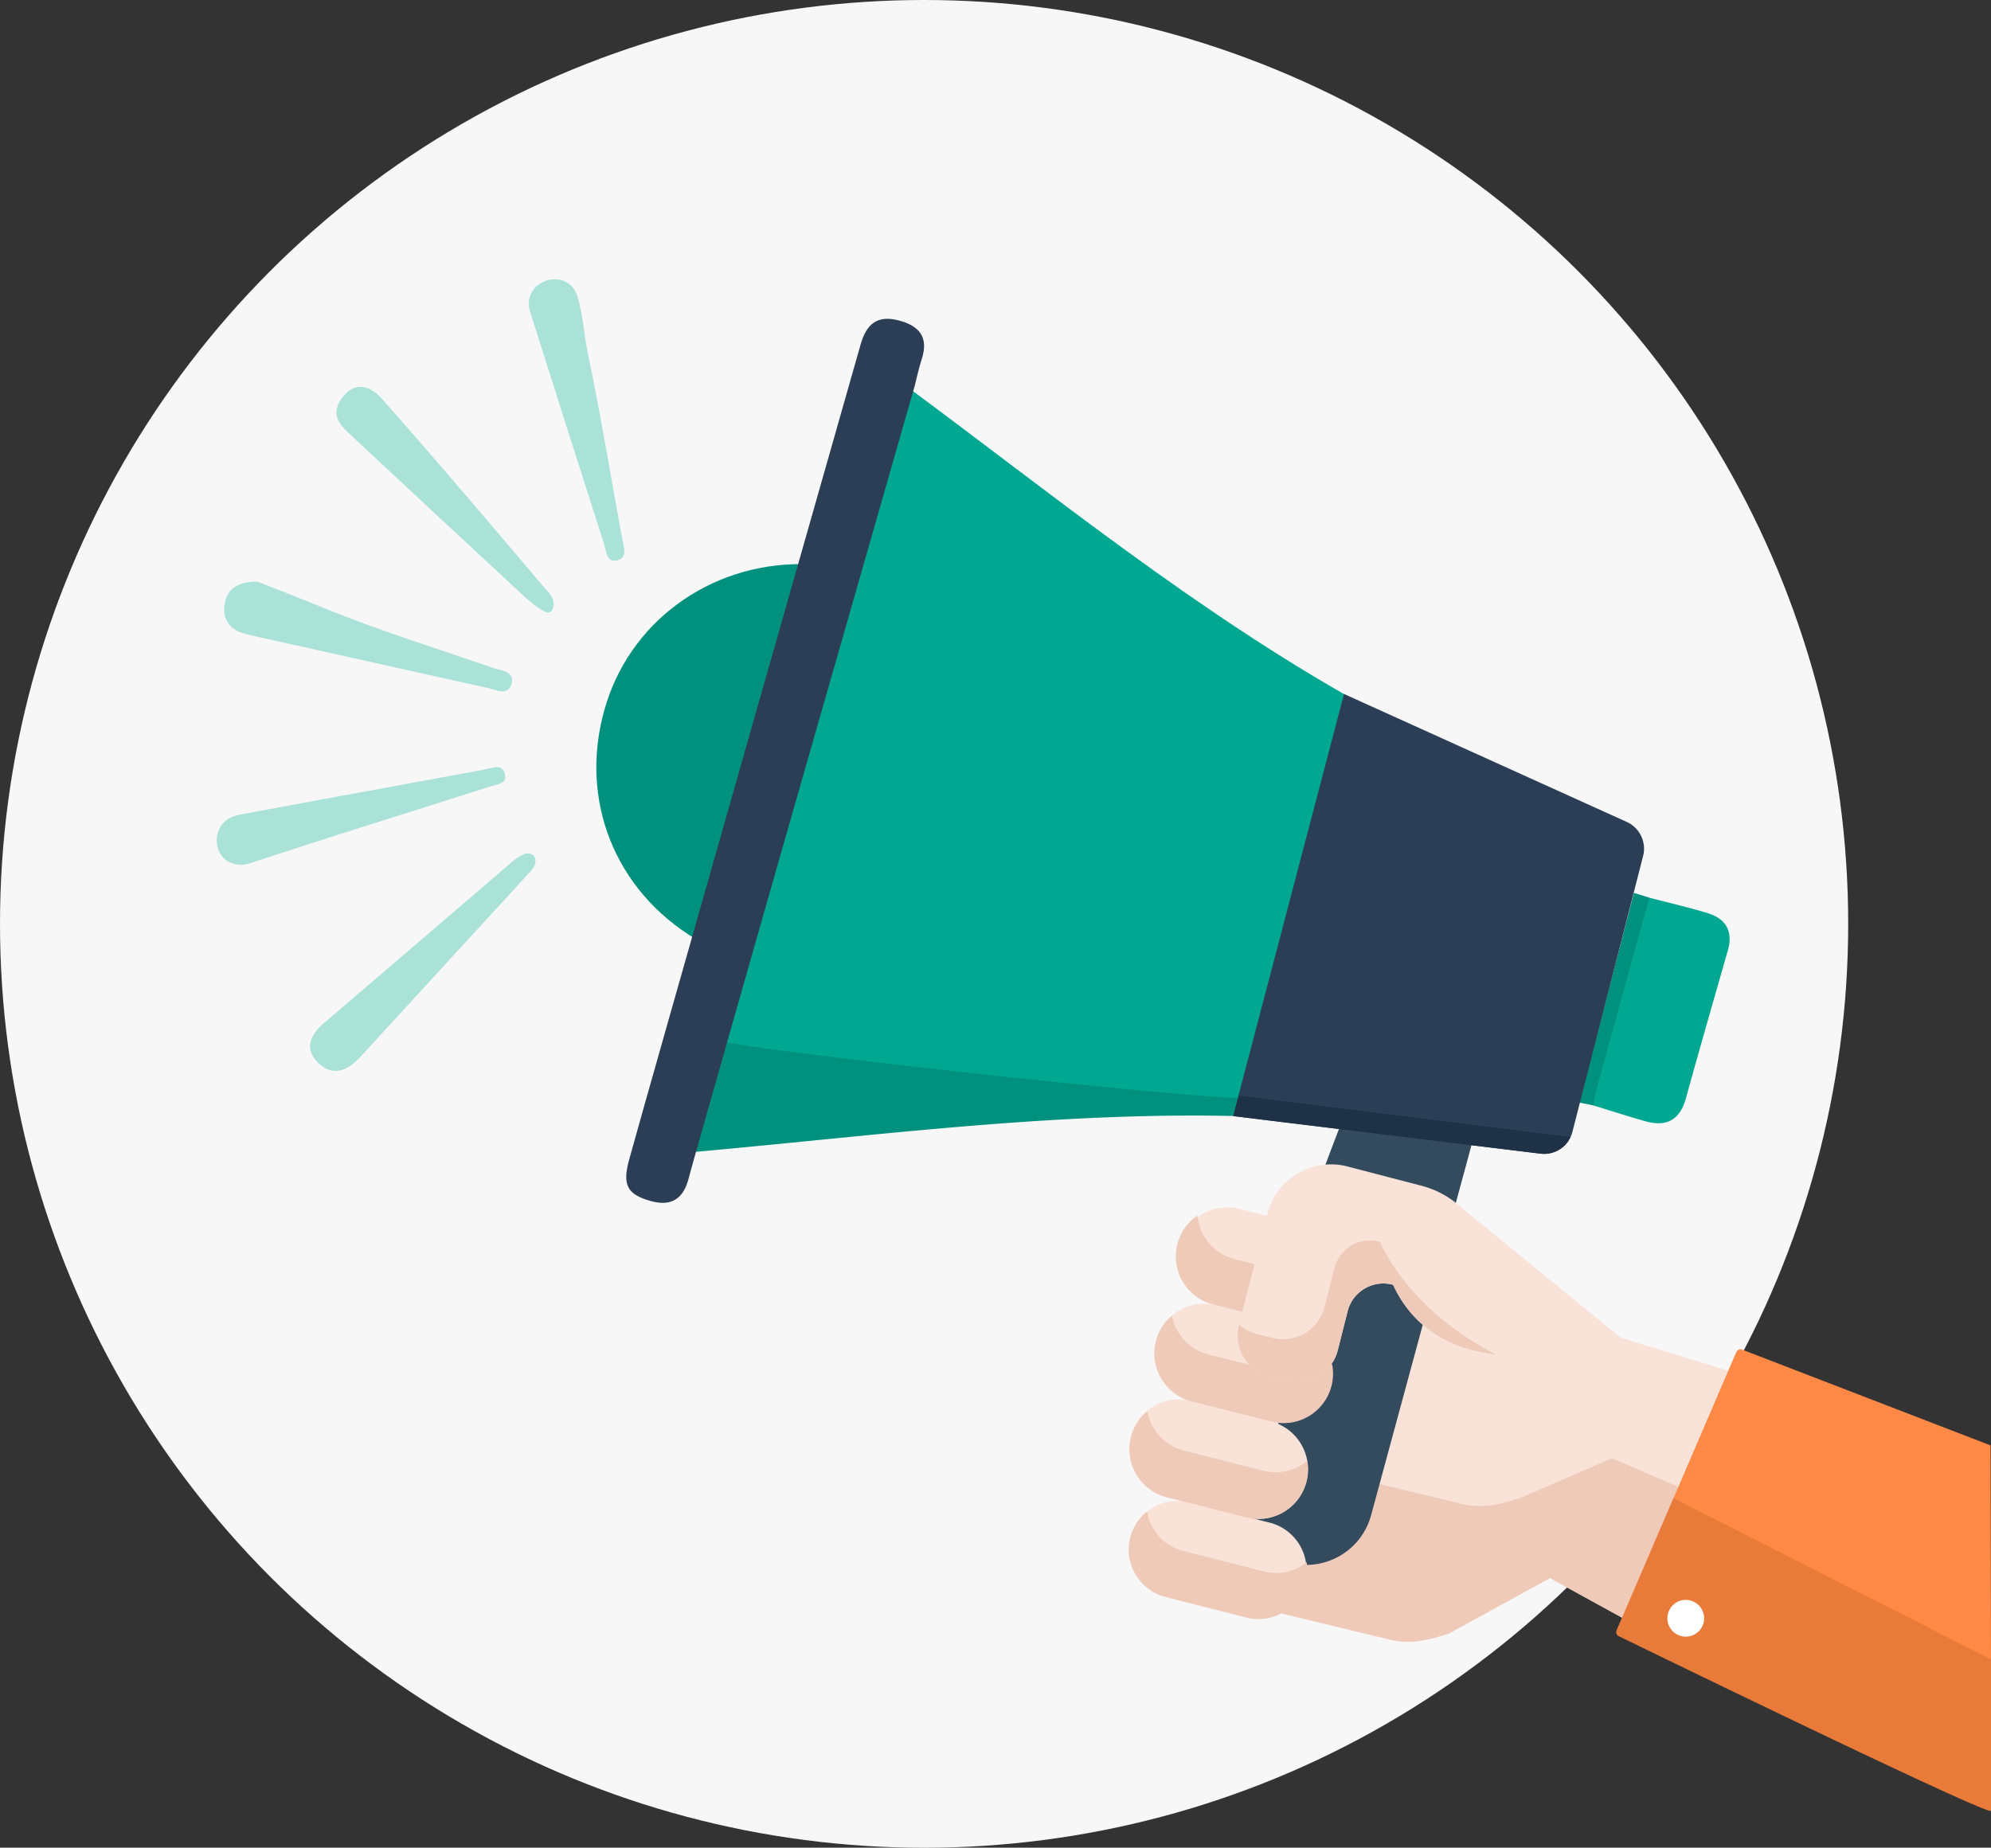 <svg id="Layer_1" data-name="Layer 1" xmlns="http://www.w3.org/2000/svg" viewBox="0 0 454.37 421.77"><rect x="0" y="0" width="454.37" height="421.77" fill="#333333" stroke="none"/><defs><style>.cls-1{fill:#f7f7f7;}.cls-2{fill:#00917e;}.cls-3{fill:#aae2d8;}.cls-4{fill:#00a892;}.cls-5{fill:#2b3e55;}.cls-6{fill:#f9e3d9;}.cls-7{fill:#efcab9;}.cls-8{fill:#344a5d;}.cls-9{fill:#ff8945;}.cls-10{fill:#e87a3a;}.cls-11{fill:#1f3146;}.cls-12{fill:#fff;}</style></defs><title>vacancy</title><circle class="cls-1" cx="210.89" cy="210.89" r="210.89"/><path class="cls-2" d="M310.68,281.58a.64.64,0,0,0-.06-.18l-.56-.07s-.61-.08-1.66-.19c-14.16-1.51-114.72-11.29-118.29-13.65a264,264,0,0,0-8,26.88c41.29-3.65,82.44-9.21,124-8.42.31,0,.63,0,.95,0,.66,0,1.33,0,2,0A3.32,3.32,0,0,0,310.68,281.58Z" transform="translate(-25.73 -31.23)"/><path class="cls-3" d="M157.53,98.94c1.26,4.15,1.45,8.61,2.33,12.82,2.94,14,5.24,28.23,7.85,42.35.35,1.89,1.3,4.35-1,5-2.6.73-2.62-2.14-3.16-3.82q-8.33-26-16.59-52.09c-.11-.35-.21-.7-.31-1C144.68,95.06,155.4,91.89,157.53,98.94Z" transform="translate(-25.73 -31.23)"/><path class="cls-3" d="M79.46,217.44c1.25-.35,2.57-.54,3.84-.78,17.71-3.31,35.44-6.5,53.15-9.8,1.7-.31,3.76-1.34,4.45.88.76,2.42-1.78,2.53-3.27,3-18.29,5.86-36.63,11.54-54.87,17.55a6,6,0,0,1-3.32.22C73.73,227.22,73.82,219,79.46,217.44Z" transform="translate(-25.73 -31.23)"/><path class="cls-2" d="M208.73,160c-5.67,20.26-11.3,40.54-17,60.79-2.34,8.28-4.87,16.5-7.32,24.75-18.33-11.09-26.49-31.54-20.8-52.09C169.11,173.45,187.44,159.87,208.73,160Z" transform="translate(-25.73 -31.23)"/><path class="cls-4" d="M232.46,119.3c33.62,24.91,66.11,51.37,102.87,72,.31.17.49.57.72.86.87,6-2,11.26-3.61,16.69-6.34,21.62-12.29,43.35-18.75,64.95-.86,2.88-1.19,6.13-4.17,8-7.36.76-118.34-11.36-120.16-13.23-1.67-2.85-.5-5.67.3-8.39,13.17-45,26.15-90.07,39.39-135.07C229.69,122.9,230,120.46,232.46,119.3Z" transform="translate(-25.73 -31.23)"/><path class="cls-5" d="M234.48,119.3q-15.16,53-30.33,106c-4,14-20.74,72.74-21.18,74.6-1.14,4.79-3.83,6.89-8.82,5.46-5.27-1.5-6.44-3.61-4.84-9.42,4.61-16.81,48.07-169.25,52.8-186,1.34-4.73,3.77-6.87,8.74-5.56,4.72,1.23,6.86,3.87,5.22,8.86C235.42,115.21,235,117.27,234.48,119.3Z" transform="translate(-25.73 -31.23)"/><path class="cls-4" d="M402.14,236.14c4.44,1.17,8.93,2.19,13.32,3.54,4.12,1.26,5.82,4.12,4.6,8.45-3.21,11.26-6.47,22.5-9.58,33.79-1.34,4.89-4.35,6.58-9.08,5.3-4-1.11-8-2.43-12.08-3.66-1.32-1.51-1-3.23-.5-4.9Q394.24,259,400,239.46A5.43,5.43,0,0,1,402.14,236.14Z" transform="translate(-25.73 -31.23)"/><path class="cls-3" d="M84.48,164c4.25,1.68,9.45,3.68,14.6,5.8,12.84,5.26,26.08,9.37,39.18,13.89,1.84.64,5,.75,4.2,3.63s-3.5,1.37-5.44.94c-18.19-4-36.37-8.12-54.56-12.13-3.75-.83-6-2.88-5.49-6.8C77.43,165.76,79.81,164,84.48,164Z" transform="translate(-25.73 -31.23)"/><path class="cls-3" d="M145.58,226.07c1.34-.13,2,.27,2.25,1.07.4,1.51-.63,2.55-1.52,3.52-4.52,5-9.1,9.93-13.65,14.89q-12.27,13.39-24.56,26.8c-2.72,2.94-6,4.88-9.53,1.69s-2.16-6.48,1.09-9.27Q121.35,246.2,143,227.62A15,15,0,0,1,145.58,226.07Z" transform="translate(-25.73 -31.23)"/><path class="cls-3" d="M152.1,169.15c-.17,1.68-.93,2.47-2.62,1.37a26.86,26.86,0,0,1-3.69-2.76q-20.08-18.63-40.12-37.33c-2.37-2.2-4.44-4.42-2.18-7.92,2.45-3.78,6-4.07,9.49-.15,8.8,9.92,17.39,20,26,30.08,3.63,4.22,7.2,8.49,10.81,12.74C150.82,166.34,152,167.36,152.1,169.15Z" transform="translate(-25.73 -31.23)"/><path class="cls-2" d="M402.14,236.14S394,265.51,390,280.21c-.3,1.09-.42,2.23-.63,3.35l-3.25-.65c4.21-16,12.48-47.87,12.48-47.87Z" transform="translate(-25.73 -31.23)"/><path class="cls-6" d="M342.66,405.44l-28.34-6.85A15.68,15.68,0,0,1,303.66,377l26.21-59.16a13.51,13.51,0,0,1,19.88-8.15l45.9,26.91,39.06,12-36.55,53.13-18.73-10.3-23,12.61C351.66,405.65,347.62,406.67,342.66,405.44Z" transform="translate(-25.73 -31.23)"/><path class="cls-7" d="M314.32,398.59l28.34,6.85c5,1.23,9,.21,13.81-1.37l23-12.62,18.73,10.31,18.91-27.48-23.48-10.19-20.75,9c-4.82,1.59-8.86,2.6-13.82,1.37l-49-11.84L303.66,377A15.68,15.68,0,0,0,314.32,398.59Z" transform="translate(-25.73 -31.23)"/><path class="cls-8" d="M305.15,377.7a6,6,0,0,0,4.22,7.29l10.32,2.88a15.33,15.33,0,0,0,18.91-10.65l23-84.81-29.79-4.77s-5.23,13.3-6.75,18.74c-2.49,8.91,4.5,10.86,2,19.77s-9.48,7-12,15.86,4.51,10.86,2,19.76-9.49,7-12,15.86A.19.19,0,0,0,305.15,377.7Z" transform="translate(-25.73 -31.23)"/><path class="cls-6" d="M315.68,378.85l-18.46-4.68a11.14,11.14,0,1,0-5.48,21.6l18.45,4.69a11.15,11.15,0,0,0,5.49-21.61Z" transform="translate(-25.73 -31.23)"/><path class="cls-7" d="M291.74,395.77l18.45,4.69a11.14,11.14,0,0,0,13.55-8.06,11,11,0,0,0,.19-4.58,11.12,11.12,0,0,1-9.7,2.12l-18.47-4.69a11.14,11.14,0,0,1-8.25-9,11.13,11.13,0,0,0,4.23,19.49Z" transform="translate(-25.73 -31.23)"/><path class="cls-6" d="M315.72,355.64,297.59,351A11.32,11.32,0,0,0,292,373l18.14,4.6a11.31,11.31,0,1,0,5.56-21.93Z" transform="translate(-25.73 -31.23)"/><path class="cls-7" d="M292,373l18.14,4.6a11.3,11.3,0,0,0,13.92-12.92,11.28,11.28,0,0,1-10,2.27l-18.14-4.6a11.31,11.31,0,0,1-8.35-9A11.31,11.31,0,0,0,292,373Z" transform="translate(-25.73 -31.23)"/><path class="cls-6" d="M321.42,333.79l-18.14-4.6a11.31,11.31,0,1,0-5.56,21.93l18.13,4.61a11.32,11.32,0,0,0,5.57-21.94Z" transform="translate(-25.73 -31.23)"/><path class="cls-7" d="M297.72,351.12l18.13,4.6a11.28,11.28,0,0,0,13.89-13.08A11.3,11.3,0,0,1,319.62,345l-18.13-4.6a11.31,11.31,0,0,1-8.32-8.85,11.29,11.29,0,0,0,4.55,19.57Z" transform="translate(-25.73 -31.23)"/><path class="cls-6" d="M326.32,311.68l-18.14-4.61A11.32,11.32,0,0,0,302.62,329l18.13,4.6a11.31,11.31,0,0,0,5.57-21.93Z" transform="translate(-25.73 -31.23)"/><path class="cls-7" d="M302.62,329l18.13,4.6a11.31,11.31,0,0,0,13.75-8.19,10.87,10.87,0,0,0,.29-3.79,11.28,11.28,0,0,1-9.15,1.63l-18.13-4.61A11.3,11.3,0,0,1,299,308.7,11.3,11.3,0,0,0,302.62,329Z" transform="translate(-25.73 -31.23)"/><path class="cls-6" d="M308.45,333.81,315,308.09a15,15,0,0,1,18.44-10.54l16.75,4.36a21.09,21.09,0,0,1,8.94,4.89l36.51,29.8s-39.4,15-52-12.09a8.41,8.41,0,0,0-10.35,5.92L331,339.55a9.75,9.75,0,0,1-12,6.88l-3.36-.85A9.76,9.76,0,0,1,308.45,333.81Z" transform="translate(-25.73 -31.23)"/><path class="cls-7" d="M315.67,345.58l3.37.85A9.74,9.74,0,0,0,331,339.55l2.32-9.12a8.41,8.41,0,0,1,10.35-5.92c5,10.74,14.22,14.86,23.52,15.93-10.51-5.28-21.27-14.4-26.56-25.76a8.41,8.41,0,0,0-10.35,5.92l-2.32,9.11A9.76,9.76,0,0,1,316,336.6l-3.36-.85a10,10,0,0,1-4.12-2.16l-.06.22A9.76,9.76,0,0,0,315.67,345.58Z" transform="translate(-25.73 -31.23)"/><path class="cls-9" d="M395.18,404.73,480.1,410,480,361.17l-56.73-21.88a1.08,1.08,0,0,0-1.31.6l-27.27,63.47A1.07,1.07,0,0,0,395.18,404.73Z" transform="translate(-25.73 -31.23)"/><path class="cls-10" d="M395.18,404.73s83,40.48,84.92,39.88V410l-72.46-36.77-12.93,30.1A1.07,1.07,0,0,0,395.18,404.73Z" transform="translate(-25.73 -31.23)"/><path class="cls-5" d="M400.71,226.61l-16.14,63a6.26,6.26,0,0,1-.43,1.19,6.65,6.65,0,0,1-6.85,3.78L307.17,286v0l1.23-4.68,0-.15,24.05-91.53L397,218.86A6.7,6.7,0,0,1,400.71,226.61Z" transform="translate(-25.73 -31.23)"/><path class="cls-11" d="M384.14,290.78a6.65,6.65,0,0,1-6.85,3.78L307.17,286v0l1.23-4.68,2.28.29Z" transform="translate(-25.73 -31.23)"/><circle class="cls-12" cx="384.71" cy="369.4" r="4.2"/></svg>
